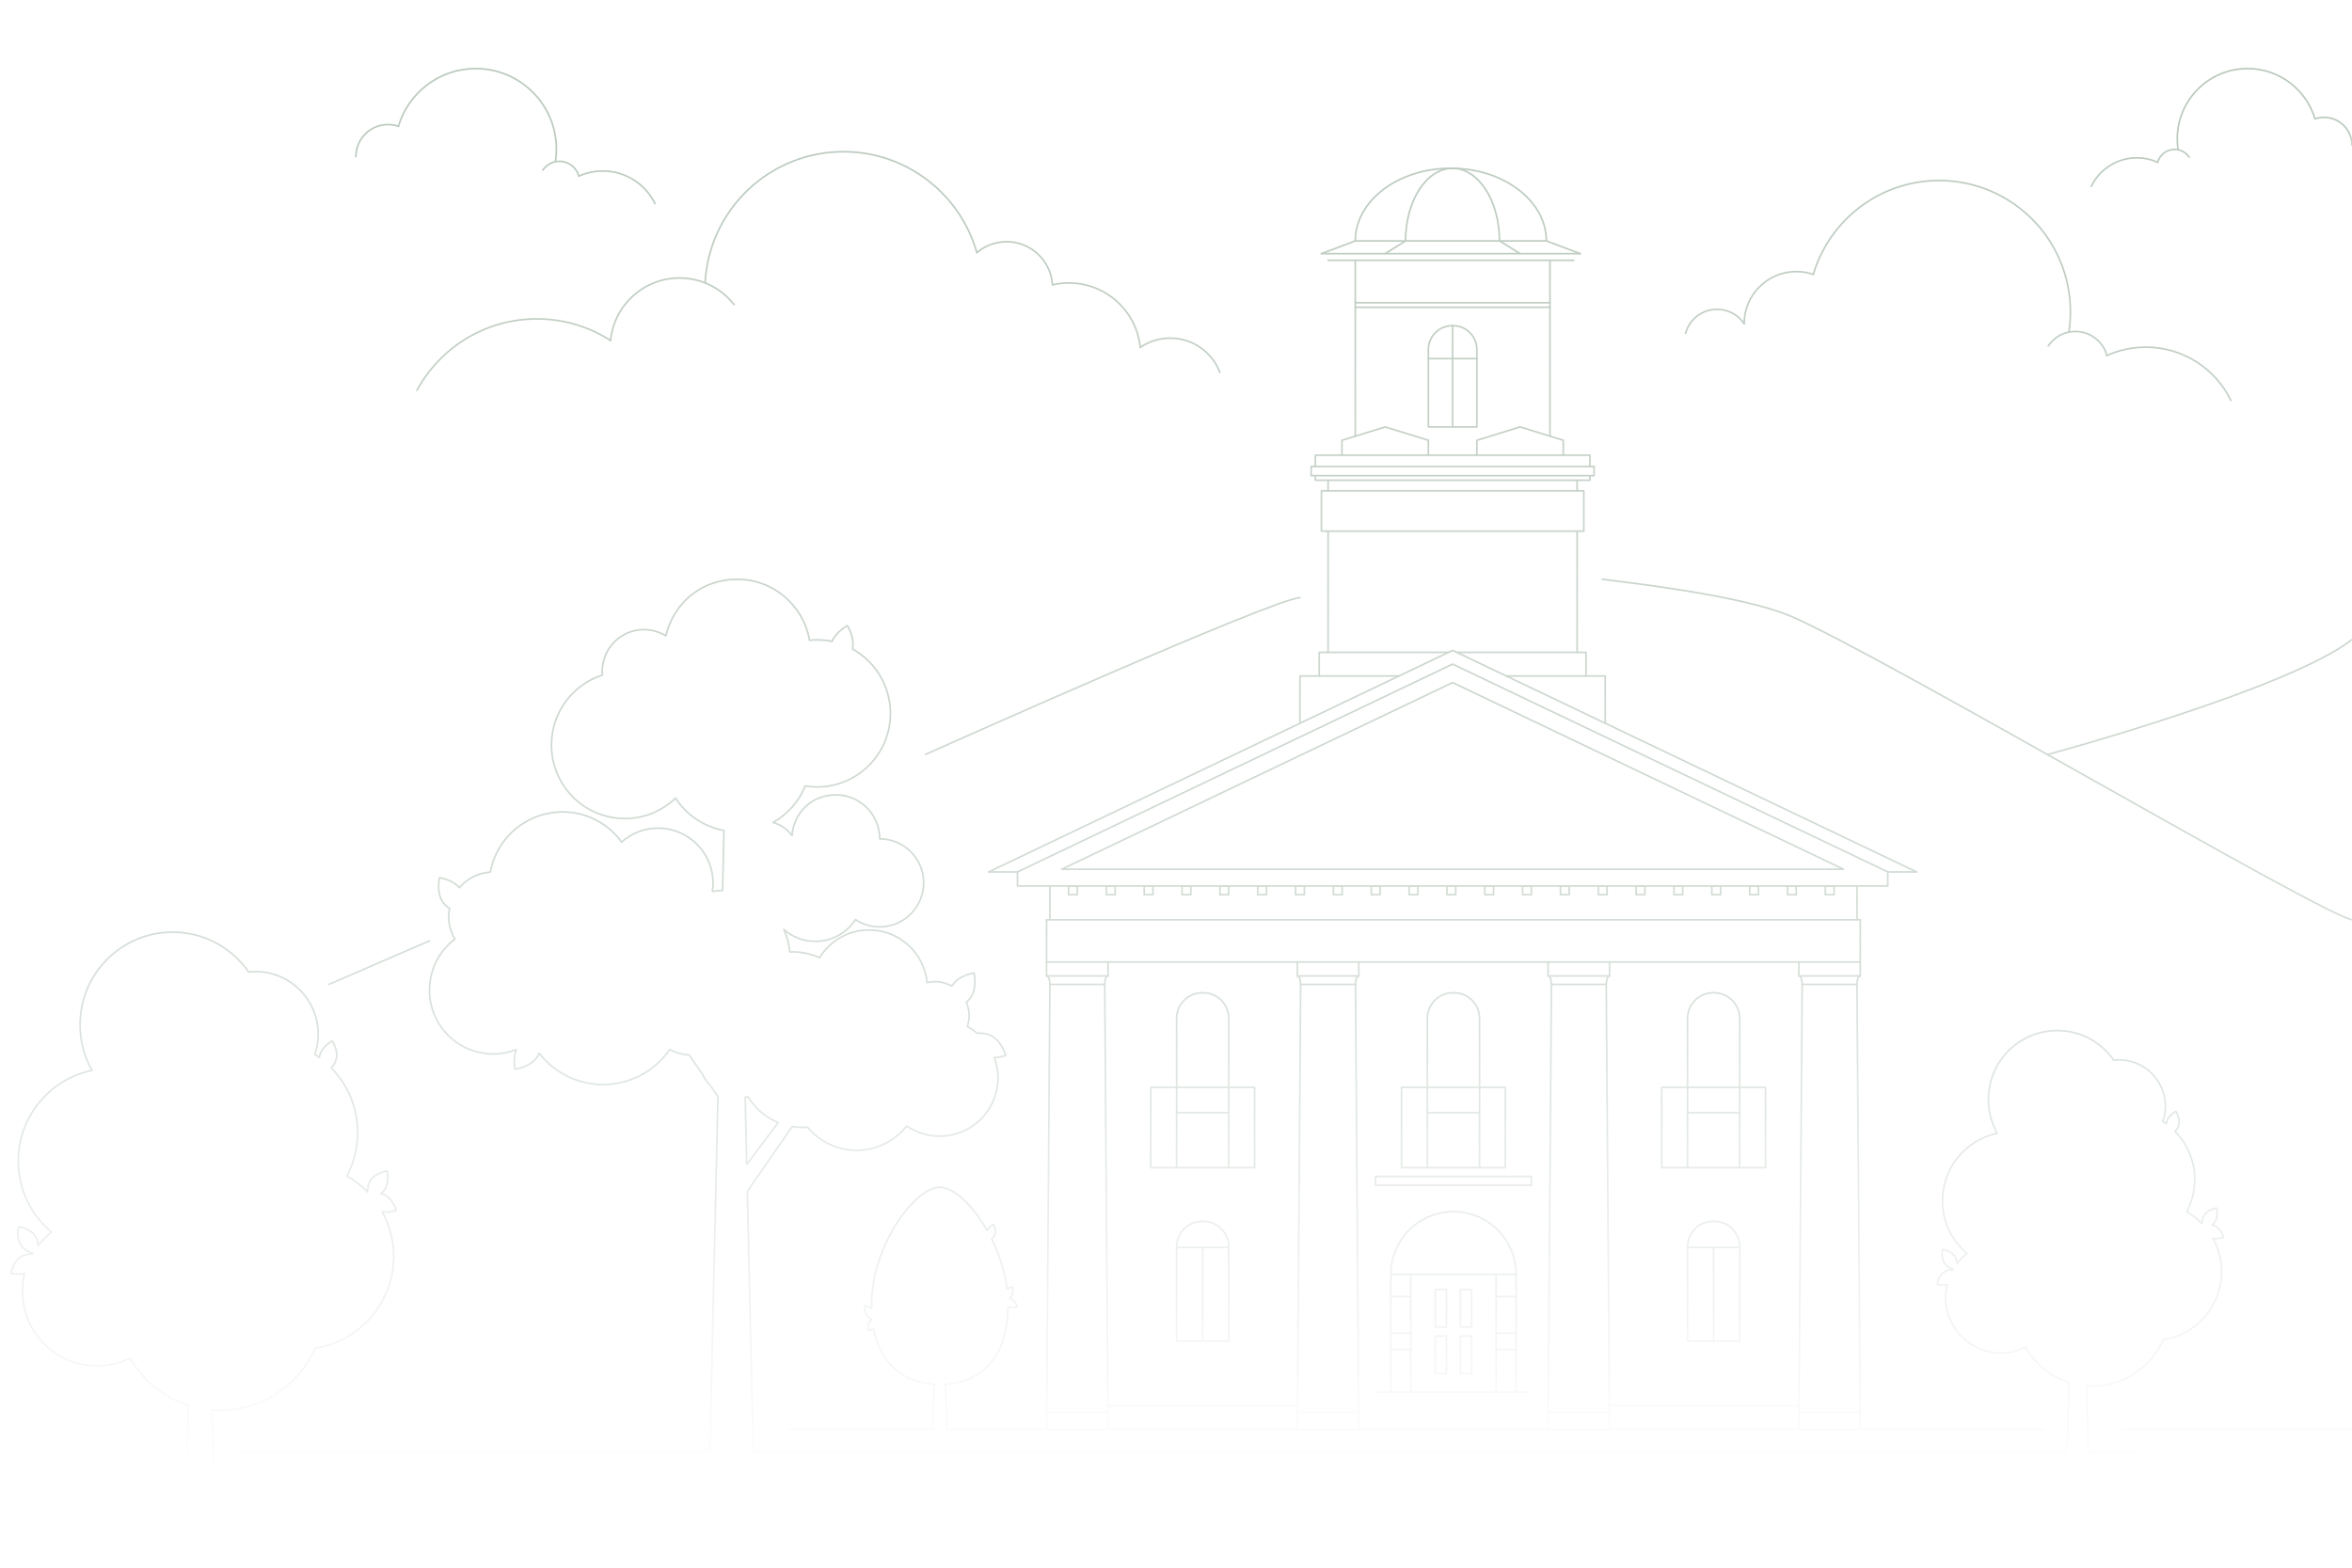 <?xml version="1.0" encoding="UTF-8"?> <svg xmlns="http://www.w3.org/2000/svg" width="1440" height="960" viewBox="0 0 1440 960" fill="none"><g opacity="0.35" clip-path="url(#clip0_109_1668)"><mask id="mask0_109_1668" style="mask-type:alpha" maskUnits="userSpaceOnUse" x="0" y="0" width="1440" height="960"><rect width="1440" height="960" fill="url(#paint0_linear_109_1668)"></rect></mask><g mask="url(#mask0_109_1668)"><path d="M969.675 300.557H809.045V325.254H969.675V300.557Z" stroke="#335F3C" stroke-linecap="round" stroke-linejoin="round"></path><path d="M922.235 413.957H982.815V442.9" stroke="#335F3C" stroke-linecap="round" stroke-linejoin="round"></path><path d="M795.895 442.9V413.957H856.485" stroke="#335F3C" stroke-linecap="round" stroke-linejoin="round"></path><path d="M891.935 399.485H971.035V413.956" stroke="#335F3C" stroke-linecap="round" stroke-linejoin="round"></path><path d="M807.685 413.956V399.485H886.785" stroke="#335F3C" stroke-linecap="round" stroke-linejoin="round"></path><path d="M678.395 875.387H640.755L642.795 602.789H676.365L678.395 875.387Z" stroke="#335F3C" stroke-linecap="round" stroke-linejoin="round"></path><path d="M831.925 875.387H794.285L796.325 602.789H829.885L831.925 875.387Z" stroke="#335F3C" stroke-linecap="round" stroke-linejoin="round"></path><path d="M985.455 875.387H947.815L949.855 602.789H983.415L985.455 875.387Z" stroke="#335F3C" stroke-linecap="round" stroke-linejoin="round"></path><path d="M1138.97 875.387H1101.33L1103.37 602.789H1136.93L1138.97 875.387Z" stroke="#335F3C" stroke-linecap="round" stroke-linejoin="round"></path><path d="M640.755 864.831H678.325" stroke="#335F3C" stroke-linecap="round" stroke-linejoin="round"></path><path d="M794.325 864.831H831.885" stroke="#335F3C" stroke-linecap="round" stroke-linejoin="round"></path><path d="M947.885 864.831H985.455" stroke="#335F3C" stroke-linecap="round" stroke-linejoin="round"></path><path d="M1101.45 864.831H1139.02" stroke="#335F3C" stroke-linecap="round" stroke-linejoin="round"></path><path d="M678.395 589.088H640.755V597.621H678.395V589.088Z" stroke="#335F3C" stroke-linecap="round" stroke-linejoin="round"></path><path d="M642.795 602.789C642.795 599.935 641.885 597.621 640.755 597.621" stroke="#335F3C" stroke-linecap="round" stroke-linejoin="round"></path><path d="M676.365 602.789C676.365 599.935 677.275 597.621 678.405 597.621" stroke="#335F3C" stroke-linecap="round" stroke-linejoin="round"></path><path d="M831.925 589.088H794.285V597.621H831.925V589.088Z" stroke="#335F3C" stroke-linecap="round" stroke-linejoin="round"></path><path d="M796.325 602.789C796.325 599.935 795.415 597.621 794.285 597.621" stroke="#335F3C" stroke-linecap="round" stroke-linejoin="round"></path><path d="M829.885 602.789C829.885 599.935 830.795 597.621 831.925 597.621" stroke="#335F3C" stroke-linecap="round" stroke-linejoin="round"></path><path d="M985.455 589.088H947.815V597.621H985.455V589.088Z" stroke="#335F3C" stroke-linecap="round" stroke-linejoin="round"></path><path d="M949.855 602.789C949.855 599.935 948.945 597.621 947.815 597.621" stroke="#335F3C" stroke-linecap="round" stroke-linejoin="round"></path><path d="M983.415 602.789C983.415 599.935 984.325 597.621 985.455 597.621" stroke="#335F3C" stroke-linecap="round" stroke-linejoin="round"></path><path d="M1138.97 589.088H1101.33V597.621H1138.97V589.088Z" stroke="#335F3C" stroke-linecap="round" stroke-linejoin="round"></path><path d="M1103.37 602.789C1103.37 599.935 1102.46 597.621 1101.33 597.621" stroke="#335F3C" stroke-linecap="round" stroke-linejoin="round"></path><path d="M1136.93 602.789C1136.93 599.935 1137.84 597.621 1138.97 597.621" stroke="#335F3C" stroke-linecap="round" stroke-linejoin="round"></path><path d="M678.395 589.088H794.285" stroke="#335F3C" stroke-linecap="round" stroke-linejoin="round"></path><path d="M831.925 589.088H947.815" stroke="#335F3C" stroke-linecap="round" stroke-linejoin="round"></path><path d="M985.455 589.088H1101.33" stroke="#335F3C" stroke-linecap="round" stroke-linejoin="round"></path><path d="M640.755 563.24H1138.97" stroke="#335F3C" stroke-linecap="round" stroke-linejoin="round"></path><path d="M640.755 563.24V589.088" stroke="#335F3C" stroke-linecap="round" stroke-linejoin="round"></path><path d="M1138.97 563.24V589.088" stroke="#335F3C" stroke-linecap="round" stroke-linejoin="round"></path><path d="M1155.78 542.509H622.945V533.936L889.355 406.675L1155.78 533.936V542.509Z" stroke="#335F3C" stroke-linecap="round" stroke-linejoin="round"></path><path d="M650.035 532.303L889.355 417.982L1128.68 532.303H650.035Z" stroke="#335F3C" stroke-linecap="round" stroke-linejoin="round"></path><path d="M605.315 533.937L889.355 398.264L1173.4 533.937" stroke="#335F3C" stroke-linecap="round" stroke-linejoin="round"></path><path d="M605.315 533.936H622.945" stroke="#335F3C" stroke-linecap="round" stroke-linejoin="round"></path><path d="M1173.4 533.936H1155.78" stroke="#335F3C" stroke-linecap="round" stroke-linejoin="round"></path><path d="M642.795 563.239V542.508" stroke="#335F3C" stroke-linecap="round" stroke-linejoin="round"></path><path d="M1136.93 563.239V542.508" stroke="#335F3C" stroke-linecap="round" stroke-linejoin="round"></path><path d="M659.585 542.508H654.215V547.886H659.585V542.508Z" stroke="#335F3C" stroke-linecap="round" stroke-linejoin="round"></path><path d="M682.745 542.508H677.375V547.886H682.745V542.508Z" stroke="#335F3C" stroke-linecap="round" stroke-linejoin="round"></path><path d="M705.915 542.508H700.545V547.886H705.915V542.508Z" stroke="#335F3C" stroke-linecap="round" stroke-linejoin="round"></path><path d="M729.085 542.508H723.715V547.886H729.085V542.508Z" stroke="#335F3C" stroke-linecap="round" stroke-linejoin="round"></path><path d="M752.255 542.508H746.885V547.886H752.255V542.508Z" stroke="#335F3C" stroke-linecap="round" stroke-linejoin="round"></path><path d="M775.415 542.508H770.045V547.886H775.415V542.508Z" stroke="#335F3C" stroke-linecap="round" stroke-linejoin="round"></path><path d="M798.585 542.508H793.215V547.886H798.585V542.508Z" stroke="#335F3C" stroke-linecap="round" stroke-linejoin="round"></path><path d="M821.755 542.508H816.385V547.886H821.755V542.508Z" stroke="#335F3C" stroke-linecap="round" stroke-linejoin="round"></path><path d="M844.925 542.508H839.555V547.886H844.925V542.508Z" stroke="#335F3C" stroke-linecap="round" stroke-linejoin="round"></path><path d="M868.085 542.508H862.715V547.886H868.085V542.508Z" stroke="#335F3C" stroke-linecap="round" stroke-linejoin="round"></path><path d="M891.255 542.508H885.885V547.886H891.255V542.508Z" stroke="#335F3C" stroke-linecap="round" stroke-linejoin="round"></path><path d="M914.425 542.508H909.055V547.886H914.425V542.508Z" stroke="#335F3C" stroke-linecap="round" stroke-linejoin="round"></path><path d="M937.585 542.508H932.215V547.886H937.585V542.508Z" stroke="#335F3C" stroke-linecap="round" stroke-linejoin="round"></path><path d="M960.755 542.508H955.385V547.886H960.755V542.508Z" stroke="#335F3C" stroke-linecap="round" stroke-linejoin="round"></path><path d="M983.925 542.508H978.555V547.886H983.925V542.508Z" stroke="#335F3C" stroke-linecap="round" stroke-linejoin="round"></path><path d="M1007.09 542.508H1001.72V547.886H1007.09V542.508Z" stroke="#335F3C" stroke-linecap="round" stroke-linejoin="round"></path><path d="M1030.26 542.508H1024.89V547.886H1030.26V542.508Z" stroke="#335F3C" stroke-linecap="round" stroke-linejoin="round"></path><path d="M1053.43 542.508H1048.06V547.886H1053.43V542.508Z" stroke="#335F3C" stroke-linecap="round" stroke-linejoin="round"></path><path d="M1076.59 542.508H1071.22V547.886H1076.59V542.508Z" stroke="#335F3C" stroke-linecap="round" stroke-linejoin="round"></path><path d="M1099.76 542.508H1094.39V547.886H1099.76V542.508Z" stroke="#335F3C" stroke-linecap="round" stroke-linejoin="round"></path><path d="M1122.93 542.508H1117.56V547.886H1122.93V542.508Z" stroke="#335F3C" stroke-linecap="round" stroke-linejoin="round"></path><path d="M813.125 325.254V399.485" stroke="#335F3C" stroke-linecap="round" stroke-linejoin="round"></path><path d="M965.595 325.254V399.485" stroke="#335F3C" stroke-linecap="round" stroke-linejoin="round"></path><path d="M975.975 285.645H802.735V291.263H975.975V285.645Z" stroke="#335F3C" stroke-linecap="round" stroke-linejoin="round"></path><path d="M973.415 291.263V294.067H805.305V291.263" stroke="#335F3C" stroke-linecap="round" stroke-linejoin="round"></path><path d="M973.415 285.644V278.704H805.305V285.644" stroke="#335F3C" stroke-linecap="round" stroke-linejoin="round"></path><path d="M813.125 300.557V294.067" stroke="#335F3C" stroke-linecap="round" stroke-linejoin="round"></path><path d="M965.595 300.557V294.067" stroke="#335F3C" stroke-linecap="round" stroke-linejoin="round"></path><path d="M874.515 278.704V269.61L848.065 261.448L821.615 269.61V278.704" stroke="#335F3C" stroke-linecap="round" stroke-linejoin="round"></path><path d="M957.105 278.704V269.61L930.655 261.448L904.205 269.61V278.704" stroke="#335F3C" stroke-linecap="round" stroke-linejoin="round"></path><path d="M829.765 267.097V159.416" stroke="#335F3C" stroke-linecap="round" stroke-linejoin="round"></path><path d="M948.955 267.097V159.416" stroke="#335F3C" stroke-linecap="round" stroke-linejoin="round"></path><path d="M963.395 159.416H813.125" stroke="#335F3C" stroke-linecap="round" stroke-linejoin="round"></path><path d="M967.475 155.33H809.045" stroke="#335F3C" stroke-linecap="round" stroke-linejoin="round"></path><path d="M809.045 155.33L829.765 147.518" stroke="#335F3C" stroke-linecap="round" stroke-linejoin="round"></path><path d="M967.465 155.33L946.745 147.518" stroke="#335F3C" stroke-linecap="round" stroke-linejoin="round"></path><path d="M848.065 155.33L860.535 147.518" stroke="#335F3C" stroke-linecap="round" stroke-linejoin="round"></path><path d="M930.655 155.33L918.175 147.518" stroke="#335F3C" stroke-linecap="round" stroke-linejoin="round"></path><path d="M829.765 147.518H946.745" stroke="#335F3C" stroke-linecap="round" stroke-linejoin="round"></path><path d="M860.535 147.518C860.535 122.961 873.405 103.061 889.295 103.061C905.185 103.061 918.055 122.971 918.055 147.518" stroke="#335F3C" stroke-linecap="round" stroke-linejoin="round"></path><path d="M829.765 147.518C829.765 122.961 855.955 103.061 888.255 103.061C920.555 103.061 946.745 122.971 946.745 147.518" stroke="#335F3C" stroke-linecap="round" stroke-linejoin="round"></path><path d="M829.765 185.354H948.955" stroke="#335F3C" stroke-linecap="round" stroke-linejoin="round"></path><path d="M829.765 188.159H948.955" stroke="#335F3C" stroke-linecap="round" stroke-linejoin="round"></path><path d="M889.085 199.445H889.645C897.685 199.445 904.205 205.985 904.205 214.027V261.448H874.515V214.027C874.515 205.975 881.045 199.445 889.075 199.445H889.085Z" stroke="#335F3C" stroke-linecap="round" stroke-linejoin="round"></path><path d="M889.355 199.445V261.448" stroke="#335F3C" stroke-linecap="round" stroke-linejoin="round"></path><path d="M874.515 219.596H904.205" stroke="#335F3C" stroke-linecap="round" stroke-linejoin="round"></path><path d="M1048.85 607.937H1049.45C1058.1 607.937 1065.14 614.967 1065.14 623.64V681.366H1033.18V623.64C1033.18 614.977 1040.2 607.937 1048.86 607.937H1048.85Z" stroke="#335F3C" stroke-linecap="round" stroke-linejoin="round"></path><path d="M1080.93 665.874H1017.37V715.047H1080.93V665.874Z" stroke="#335F3C" stroke-linecap="round" stroke-linejoin="round"></path><path d="M1033.18 681.367V715.047" stroke="#335F3C" stroke-linecap="round" stroke-linejoin="round"></path><path d="M1065.12 681.367V715.047" stroke="#335F3C" stroke-linecap="round" stroke-linejoin="round"></path><path d="M889.565 607.937H890.165C898.815 607.937 905.845 614.967 905.845 623.64V681.366H873.895V623.64C873.895 614.977 880.915 607.937 889.575 607.937H889.565Z" stroke="#335F3C" stroke-linecap="round" stroke-linejoin="round"></path><path d="M921.645 665.874H858.085V715.047H921.645V665.874Z" stroke="#335F3C" stroke-linecap="round" stroke-linejoin="round"></path><path d="M873.895 681.367V715.047" stroke="#335F3C" stroke-linecap="round" stroke-linejoin="round"></path><path d="M905.845 681.367V715.047" stroke="#335F3C" stroke-linecap="round" stroke-linejoin="round"></path><path d="M736.045 607.937H736.645C745.295 607.937 752.325 614.967 752.325 623.64V681.366H720.375V623.64C720.375 614.977 727.395 607.937 736.055 607.937H736.045Z" stroke="#335F3C" stroke-linecap="round" stroke-linejoin="round"></path><path d="M1048.85 747.886H1049.45C1058.1 747.886 1065.14 754.917 1065.14 763.59V821.316H1033.18V763.59C1033.18 754.927 1040.2 747.886 1048.86 747.886H1048.85Z" stroke="#335F3C" stroke-linecap="round" stroke-linejoin="round"></path><path d="M736.045 747.886H736.645C745.295 747.886 752.325 754.917 752.325 763.59V821.316H720.375V763.59C720.375 754.927 727.395 747.886 736.055 747.886H736.045Z" stroke="#335F3C" stroke-linecap="round" stroke-linejoin="round"></path><path d="M768.125 665.874H704.565V715.047H768.125V665.874Z" stroke="#335F3C" stroke-linecap="round" stroke-linejoin="round"></path><path d="M720.365 681.367V715.047" stroke="#335F3C" stroke-linecap="round" stroke-linejoin="round"></path><path d="M752.315 681.367V715.047" stroke="#335F3C" stroke-linecap="round" stroke-linejoin="round"></path><path d="M937.585 720.435H842.155V725.823H937.585V720.435Z" stroke="#335F3C" stroke-linecap="round" stroke-linejoin="round"></path><path d="M720.365 763.89H752.315" stroke="#335F3C" stroke-linecap="round" stroke-linejoin="round"></path><path d="M1033.18 763.89H1065.13" stroke="#335F3C" stroke-linecap="round" stroke-linejoin="round"></path><path d="M1049.16 763.89V821.316" stroke="#335F3C" stroke-linecap="round" stroke-linejoin="round"></path><path d="M736.345 763.89V821.316" stroke="#335F3C" stroke-linecap="round" stroke-linejoin="round"></path><path d="M936.385 852.472H843.345" stroke="#335F3C" stroke-linecap="round" stroke-linejoin="round"></path><path d="M851.505 852.473V780.425C851.505 759.203 868.685 741.998 889.875 741.998C911.065 741.998 928.245 759.203 928.245 780.425V852.473" stroke="#335F3C" stroke-linecap="round" stroke-linejoin="round"></path><path d="M851.505 780.414H928.235" stroke="#335F3C" stroke-linecap="round" stroke-linejoin="round"></path><path d="M863.735 780.414V852.472" stroke="#335F3C" stroke-linecap="round" stroke-linejoin="round"></path><path d="M916.005 780.414V852.472" stroke="#335F3C" stroke-linecap="round" stroke-linejoin="round"></path><path d="M851.505 793.975H863.735" stroke="#335F3C" stroke-linecap="round" stroke-linejoin="round"></path><path d="M851.505 816.439H863.735" stroke="#335F3C" stroke-linecap="round" stroke-linejoin="round"></path><path d="M851.505 826.423H863.735" stroke="#335F3C" stroke-linecap="round" stroke-linejoin="round"></path><path d="M916.005 793.975H928.235" stroke="#335F3C" stroke-linecap="round" stroke-linejoin="round"></path><path d="M916.005 816.439H928.235" stroke="#335F3C" stroke-linecap="round" stroke-linejoin="round"></path><path d="M916.005 826.423H928.235" stroke="#335F3C" stroke-linecap="round" stroke-linejoin="round"></path><path d="M885.605 789.708H878.725V812.613H885.605V789.708Z" stroke="#335F3C" stroke-linecap="round" stroke-linejoin="round"></path><path d="M901.015 789.708H894.135V812.613H901.015V789.708Z" stroke="#335F3C" stroke-linecap="round" stroke-linejoin="round"></path><path d="M885.605 818.171H878.725V841.075H885.605V818.171Z" stroke="#335F3C" stroke-linecap="round" stroke-linejoin="round"></path><path d="M901.015 818.171H894.135V841.075H901.015V818.171Z" stroke="#335F3C" stroke-linecap="round" stroke-linejoin="round"></path><path d="M678.295 860.715H794.325" stroke="#335F3C" stroke-linecap="round" stroke-linejoin="round"></path><path d="M985.455 860.715H1101.47" stroke="#335F3C" stroke-linecap="round" stroke-linejoin="round"></path><path d="M678.395 875.386H794.285" stroke="#335F3C" stroke-linecap="round" stroke-linejoin="round"></path><path d="M831.925 875.386H947.815" stroke="#335F3C" stroke-linecap="round" stroke-linejoin="round"></path><path d="M985.455 875.386H1101.33" stroke="#335F3C" stroke-linecap="round" stroke-linejoin="round"></path><path d="M1138.97 875.386H1251.65" stroke="#335F3C" stroke-linecap="round" stroke-linejoin="round"></path><path d="M1299.7 875.386H1439.99" stroke="#335F3C" stroke-linecap="round" stroke-linejoin="round"></path><path d="M579.805 875.386H640.755" stroke="#335F3C" stroke-linecap="round" stroke-linejoin="round"></path><path d="M461.165 889.127H1265.51" stroke="#335F3C" stroke-linecap="round" stroke-linejoin="round"></path><path d="M461.165 889.127L457.555 729.489L485.065 689.859C487.105 690.19 489.175 690.41 491.305 690.41C492.375 690.41 493.425 690.33 494.475 690.25C501.625 698.913 512.445 704.431 524.545 704.431C536.645 704.431 548.025 698.582 555.175 689.509C560.905 693.445 567.845 695.758 575.325 695.758C576.475 695.758 577.605 695.688 578.725 695.588C579.095 695.548 579.465 695.488 579.835 695.448C580.575 695.358 581.315 695.247 582.035 695.107C582.465 695.027 582.895 694.927 583.315 694.827C583.965 694.677 584.595 694.516 585.225 694.336C585.675 694.206 586.115 694.076 586.555 693.925C587.145 693.725 587.715 693.515 588.285 693.295C588.735 693.114 589.185 692.944 589.635 692.754C590.165 692.523 590.675 692.263 591.195 692.003C591.655 691.772 592.115 691.562 592.555 691.322C592.795 691.191 593.025 691.031 593.265 690.891C594.495 690.17 595.675 689.379 596.805 688.527C597.045 688.347 597.285 688.177 597.525 687.987C598.105 687.526 598.655 687.035 599.205 686.544C599.405 686.364 599.615 686.184 599.815 685.994C600.375 685.463 600.915 684.912 601.445 684.341C601.585 684.191 601.725 684.031 601.865 683.88C602.425 683.249 602.975 682.609 603.495 681.948C603.525 681.907 603.565 681.857 603.595 681.807C608.235 675.778 611.025 668.237 611.025 660.035C611.025 655.688 610.175 651.552 608.755 647.706C612.655 647.496 615.725 646.304 615.725 646.304C615.725 646.304 613.385 637.541 606.725 634.166C603.945 632.754 600.865 632.524 598.205 632.714C596.355 631.162 594.395 629.729 592.245 628.568C592.945 626.485 593.335 624.271 593.335 621.958C593.335 619.033 592.725 616.259 591.645 613.735C592.655 612.904 593.585 611.933 594.355 610.801C598.525 604.612 596.315 595.819 596.315 595.819C596.315 595.819 587.335 597.051 583.165 603.24C583.035 603.44 582.915 603.65 582.795 603.851C579.755 602.118 576.255 601.117 572.515 601.117C570.825 601.117 569.195 601.337 567.615 601.718C565.855 583.62 550.635 569.479 532.105 569.479C519.275 569.479 508.055 576.289 501.765 586.465C500.365 585.824 498.915 585.283 497.435 584.802C496.465 584.492 495.485 584.211 494.485 583.971C493.955 583.841 493.425 583.751 492.885 583.651C492.145 583.5 491.395 583.38 490.635 583.27C490.185 583.21 489.745 583.15 489.295 583.1C488.065 582.979 486.815 582.889 485.545 582.889C484.865 582.889 484.205 582.959 483.525 582.989C483.525 582.949 483.515 582.909 483.515 582.879C483.425 581.788 483.265 580.726 483.095 579.665C483.095 579.665 483.095 579.655 483.095 579.645C482.485 575.979 481.405 572.474 479.895 569.199C485.055 573.706 491.785 576.46 499.175 576.46C509.475 576.46 518.525 571.142 523.765 563.11C528.015 565.934 533.105 567.586 538.595 567.586C539.475 567.586 540.345 567.536 541.205 567.456C541.495 567.426 541.775 567.376 542.065 567.336C542.625 567.266 543.195 567.186 543.745 567.076C544.085 567.006 544.415 566.925 544.745 566.845C545.235 566.735 545.715 566.615 546.195 566.475C546.545 566.375 546.895 566.254 547.235 566.134C547.675 565.984 548.105 565.824 548.535 565.654C548.895 565.513 549.245 565.363 549.585 565.203C549.985 565.023 550.375 564.832 550.765 564.632C551.125 564.452 551.475 564.271 551.825 564.071C552.175 563.871 552.515 563.661 552.855 563.44C553.215 563.21 553.575 562.99 553.925 562.749C554.215 562.549 554.485 562.339 554.755 562.128C555.135 561.838 555.515 561.557 555.885 561.257C555.975 561.187 556.055 561.097 556.135 561.027C557.695 559.675 559.095 558.152 560.315 556.48C560.405 556.36 560.505 556.24 560.595 556.109C560.945 555.609 561.275 555.088 561.595 554.557C561.685 554.397 561.785 554.247 561.875 554.086C562.185 553.555 562.465 553.015 562.735 552.464C562.815 552.304 562.895 552.143 562.965 551.973C563.225 551.402 563.475 550.831 563.695 550.241C563.755 550.09 563.805 549.94 563.865 549.79C564.085 549.179 564.295 548.558 564.475 547.917C564.505 547.807 564.535 547.687 564.565 547.566C565.155 545.343 565.505 543.02 565.505 540.616C565.505 525.744 553.465 513.686 538.615 513.686C538.615 498.814 526.575 486.756 511.725 486.756C496.875 486.756 485.985 497.722 484.935 511.643C482.085 507.827 478.015 504.983 473.315 503.651C482.175 498.663 489.185 490.782 493.035 481.267C495.385 481.648 497.765 481.898 500.225 481.898C525.055 481.898 545.185 461.738 545.185 436.871C545.185 435.459 545.105 434.067 544.975 432.695C544.905 431.923 544.785 431.172 544.675 430.421C544.595 429.89 544.525 429.35 544.435 428.819C544.255 427.807 544.025 426.816 543.775 425.834C543.725 425.634 543.675 425.434 543.615 425.223C540.425 413.276 532.495 403.271 521.915 397.422C523.475 390.361 518.775 383.131 518.775 383.131C518.775 383.131 512.025 386.636 509.435 392.785C506.465 392.164 503.385 391.834 500.225 391.834C498.675 391.834 497.145 391.914 495.635 392.064C491.975 370.882 473.575 354.748 451.375 354.748C429.175 354.748 412.385 369.51 407.675 389.34C406.135 388.388 404.465 387.647 402.735 387.036C401.785 386.706 400.815 386.425 399.815 386.205C399.365 386.105 398.925 385.995 398.465 385.915C398.075 385.855 397.685 385.794 397.295 385.754C396.315 385.634 395.325 385.544 394.315 385.544C380.165 385.544 368.695 397.031 368.695 411.202C368.695 411.934 368.745 412.655 368.805 413.376C350.715 419.204 337.625 436.18 337.625 456.23C337.625 481.097 357.755 501.257 382.585 501.257C394.635 501.257 405.545 496.48 413.625 488.759C420.225 498.974 430.845 506.275 443.235 508.568L442.405 545.323C440.275 545.343 438.195 545.553 436.145 545.884C436.395 544.242 436.565 542.569 436.565 540.846C436.565 522.219 421.495 507.126 402.895 507.126C394.325 507.126 386.535 510.361 380.595 515.629C372.415 504.462 359.255 497.181 344.365 497.181C342.255 497.181 340.185 497.371 338.145 497.652C328.715 498.964 320.235 503.19 313.625 509.419C313.475 509.56 313.315 509.7 313.165 509.85C312.555 510.441 311.975 511.052 311.405 511.673C311.135 511.963 310.875 512.244 310.615 512.534C310.125 513.095 309.655 513.676 309.185 514.257C308.875 514.647 308.575 515.038 308.275 515.428C307.875 515.979 307.485 516.53 307.105 517.101C306.785 517.572 306.485 518.052 306.185 518.533C305.855 519.064 305.535 519.605 305.225 520.155C304.915 520.706 304.625 521.267 304.335 521.838C304.075 522.359 303.805 522.87 303.565 523.4C303.275 524.031 303.005 524.682 302.745 525.333C302.545 525.824 302.335 526.305 302.155 526.805C301.875 527.567 301.645 528.338 301.405 529.119C301.275 529.54 301.135 529.94 301.015 530.371C300.685 531.583 300.395 532.814 300.175 534.066C298.395 534.186 296.675 534.477 295.005 534.918C289.595 536.35 284.855 539.424 281.315 543.561C276.825 538.483 269.075 537.481 269.075 537.481C269.075 537.481 266.935 546.295 271.155 552.454C272.255 554.056 273.685 555.318 275.195 556.31C274.895 557.922 274.725 559.584 274.725 561.287C274.725 565.073 275.505 568.668 276.905 571.943C277.375 573.035 277.905 574.086 278.505 575.108C261.555 587.897 257.855 611.963 270.345 629.249C280.985 643.971 299.935 649.038 316.085 642.759C313.935 648.387 315.355 654.687 315.355 654.687C315.355 654.687 324.355 653.665 328.675 647.576C329.265 646.745 329.725 645.864 330.105 644.952C337.145 654.006 347.225 660.566 358.825 663.049C362.175 663.77 365.665 664.141 369.225 664.141C371.335 664.141 373.425 664.011 375.465 663.75C377.505 663.49 379.515 663.109 381.475 662.609C382.455 662.358 383.425 662.078 384.375 661.777C393.925 658.713 402.215 652.814 408.275 645.082C408.885 644.311 409.465 643.52 410.025 642.709C411.105 643.26 412.215 643.75 413.365 644.181C416.065 645.193 418.945 645.793 421.925 646.034L429.945 657.591C431.205 660.315 432.905 662.789 435.005 664.872L439.555 671.422L434.625 889.117M457.185 713.104L456.255 671.912C456.845 671.822 457.435 671.752 458.005 671.622C462.295 678.673 468.735 684.261 476.415 687.456L457.185 713.104Z" stroke="#335F3C" stroke-linecap="round" stroke-linejoin="round"></path><path d="M1278.57 889.168L1277.45 848.617C1278.67 848.707 1279.9 848.767 1281.14 848.767C1300.51 848.767 1317.14 837.1 1324.46 820.415C1344.67 817.32 1360.16 799.834 1360.16 778.733C1360.16 777.851 1360.12 776.99 1360.06 776.119C1360.04 775.748 1360 775.388 1359.97 775.017C1359.93 774.556 1359.88 774.086 1359.83 773.625C1359.77 773.154 1359.72 772.684 1359.64 772.213C1359.59 771.902 1359.53 771.602 1359.47 771.292C1359.37 770.741 1359.28 770.2 1359.17 769.659C1358.29 765.643 1356.83 761.847 1354.9 758.342C1358.13 758.903 1361.3 757.661 1361.3 757.661C1361.3 757.661 1359.96 752.664 1356.17 750.741C1355.58 750.44 1354.95 750.24 1354.34 750.11C1354.97 749.619 1355.56 749.028 1356.03 748.327C1358.41 744.802 1357.15 739.784 1357.15 739.784C1357.15 739.784 1352.03 740.485 1349.65 744.021C1348.53 745.683 1348.21 747.676 1348.19 749.329C1345.43 746.494 1342.29 744.031 1338.83 742.058C1340.73 738.482 1342.13 734.597 1342.93 730.5C1343.07 729.809 1343.18 729.108 1343.28 728.407C1343.28 728.357 1343.3 728.297 1343.3 728.247C1343.4 727.506 1343.48 726.765 1343.55 726.014C1343.66 724.792 1343.72 723.57 1343.72 722.318C1343.72 710.841 1339.12 700.446 1331.69 692.844C1332.64 691.833 1333.53 690.561 1333.93 689.038C1335.02 684.922 1332.18 680.596 1332.18 680.596C1332.18 680.596 1327.57 682.939 1326.48 687.056C1326.38 687.426 1326.34 687.787 1326.3 688.157C1325.62 687.666 1324.92 687.196 1324.22 686.735C1325.2 683.851 1325.77 680.766 1325.77 677.551C1325.77 661.798 1313.02 649.019 1297.28 649.019C1296.21 649.019 1295.14 649.089 1294.1 649.209C1286.5 638.253 1273.85 631.072 1259.51 631.072C1249.94 631.072 1241.12 634.277 1234.04 639.665C1234.04 639.665 1234.04 639.665 1234.04 639.655C1233.89 639.765 1233.74 639.895 1233.59 640.005C1233.19 640.316 1232.81 640.636 1232.42 640.957C1232.21 641.137 1232 641.317 1231.79 641.507C1231.44 641.818 1231.08 642.128 1230.74 642.449C1230.53 642.649 1230.33 642.839 1230.12 643.04C1229.78 643.37 1229.46 643.711 1229.12 644.051C1228.94 644.252 1228.75 644.442 1228.56 644.642C1228.2 645.033 1227.85 645.433 1227.51 645.834C1227.37 645.994 1227.22 646.154 1227.09 646.315C1226.62 646.885 1226.16 647.466 1225.71 648.057C1225.63 648.167 1225.56 648.277 1225.48 648.378C1225.12 648.868 1224.77 649.369 1224.43 649.88C1224.29 650.09 1224.16 650.311 1224.03 650.531C1223.77 650.941 1223.51 651.362 1223.26 651.783C1223.11 652.023 1222.96 652.273 1222.82 652.524C1222.59 652.934 1222.37 653.345 1222.16 653.766C1222.03 654.016 1221.9 654.276 1221.77 654.527C1221.55 654.968 1221.35 655.408 1221.14 655.859C1221.03 656.099 1220.91 656.34 1220.81 656.58C1220.57 657.131 1220.36 657.682 1220.15 658.242C1220.09 658.393 1220.02 658.533 1219.97 658.673C1219.71 659.384 1219.48 660.095 1219.26 660.826C1219.2 661.027 1219.14 661.227 1219.08 661.427C1218.92 661.958 1218.79 662.499 1218.65 663.04C1218.58 663.31 1218.51 663.58 1218.45 663.851C1218.34 664.332 1218.25 664.812 1218.15 665.303C1218.09 665.593 1218.03 665.894 1217.98 666.184C1217.9 666.665 1217.84 667.156 1217.77 667.636C1217.73 667.927 1217.69 668.217 1217.66 668.518C1217.6 669.049 1217.56 669.579 1217.52 670.11C1217.5 670.361 1217.47 670.611 1217.45 670.871C1217.41 671.662 1217.39 672.454 1217.39 673.255C1217.39 680.796 1219.37 687.877 1222.83 694.006C1203.67 697.962 1189.27 714.947 1189.27 735.308C1189.27 748.297 1195.12 759.904 1204.34 767.636C1202.09 769.389 1200.07 771.422 1198.31 773.675C1198.18 772.243 1197.8 770.671 1196.88 769.319C1194.46 765.813 1189.34 765.152 1189.34 765.152C1189.34 765.152 1188.13 770.18 1190.54 773.685C1191.91 775.678 1194.15 776.76 1195.84 777.311C1195.79 777.391 1195.74 777.471 1195.69 777.561C1194.03 777.551 1191.99 777.831 1190.28 778.973C1186.74 781.327 1185.99 786.444 1185.99 786.444C1185.99 786.444 1189.1 787.245 1192.14 786.444C1191.51 789.028 1191.17 791.732 1191.17 794.516C1191.17 813.304 1206.38 828.537 1225.14 828.537C1230.52 828.537 1235.59 827.245 1240.11 825.012C1245.93 835.127 1255.39 842.869 1266.68 846.494L1265.51 889.168" stroke="#335F3C" stroke-linecap="round" stroke-linejoin="round"></path><path d="M217.905 95.91C217.905 85.064 226.695 76.271 237.535 76.271C239.765 76.271 241.915 76.641 243.915 77.333" stroke="#335F3C" stroke-linecap="round" stroke-linejoin="round"></path><path d="M332.335 104.223C334.545 100.948 338.295 98.795 342.545 98.795C348.215 98.795 352.995 102.631 354.415 107.848" stroke="#335F3C" stroke-linecap="round" stroke-linejoin="round"></path><path d="M243.925 77.333C249.985 56.902 268.895 42 291.275 42C318.555 42 340.665 64.123 340.665 91.404C340.665 93.958 340.475 96.472 340.095 98.925" stroke="#335F3C" stroke-linecap="round" stroke-linejoin="round"></path><path d="M354.415 107.859C358.875 105.846 363.835 104.714 369.055 104.714C383.125 104.714 395.295 112.886 401.065 124.744" stroke="#335F3C" stroke-linecap="round" stroke-linejoin="round"></path><path d="M431.705 173.236C434.045 128.479 471.075 92.906 516.405 92.906C555.265 92.906 588.025 119.055 598.055 154.719" stroke="#335F3C" stroke-linecap="round" stroke-linejoin="round"></path><path d="M373.815 208.549C375.885 187.047 393.995 170.242 416.025 170.242C429.585 170.242 441.665 176.611 449.425 186.526" stroke="#335F3C" stroke-linecap="round" stroke-linejoin="round"></path><path d="M598.055 154.729C602.965 150.553 609.325 148.029 616.275 148.029C631.225 148.029 643.455 159.696 644.365 174.418" stroke="#335F3C" stroke-linecap="round" stroke-linejoin="round"></path><path d="M644.415 174.418C647.615 173.677 650.955 173.286 654.385 173.286C677.145 173.286 695.865 190.572 698.135 212.735" stroke="#335F3C" stroke-linecap="round" stroke-linejoin="round"></path><path d="M255.295 238.974C269.425 212.955 296.985 195.289 328.675 195.289C345.305 195.289 360.805 200.156 373.825 208.549" stroke="#335F3C" stroke-linecap="round" stroke-linejoin="round"></path><path d="M698.125 212.736C703.345 209.161 709.665 207.067 716.465 207.067C730.365 207.067 742.235 215.8 746.905 228.089" stroke="#335F3C" stroke-linecap="round" stroke-linejoin="round"></path><path d="M1067.85 198.264C1067.85 180.618 1082.15 166.306 1099.8 166.306C1103.43 166.306 1106.93 166.917 1110.18 168.029" stroke="#335F3C" stroke-linecap="round" stroke-linejoin="round"></path><path d="M1254.03 211.804C1257.63 206.476 1263.72 202.971 1270.64 202.971C1279.87 202.971 1287.64 209.211 1289.96 217.713" stroke="#335F3C" stroke-linecap="round" stroke-linejoin="round"></path><path d="M1067.86 198.254C1064.26 192.926 1058.17 189.421 1051.25 189.421C1042.02 189.421 1034.25 195.66 1031.93 204.163" stroke="#335F3C" stroke-linecap="round" stroke-linejoin="round"></path><path d="M1110.18 168.039C1120.04 134.799 1150.81 110.553 1187.24 110.553C1231.63 110.553 1267.61 146.547 1267.61 190.943C1267.61 195.109 1267.29 199.195 1266.68 203.181" stroke="#335F3C" stroke-linecap="round" stroke-linejoin="round"></path><path d="M1289.95 217.703C1297.21 214.418 1305.29 212.595 1313.78 212.595C1336.68 212.595 1356.47 225.895 1365.86 245.194" stroke="#335F3C" stroke-linecap="round" stroke-linejoin="round"></path><path d="M1440 88.981C1440 79.527 1432.34 71.865 1422.89 71.865C1420.94 71.865 1419.07 72.186 1417.33 72.787" stroke="#335F3C" stroke-linecap="round" stroke-linejoin="round"></path><path d="M1340.29 96.231C1338.36 93.377 1335.1 91.504 1331.39 91.504C1326.45 91.504 1322.29 94.849 1321.04 99.396" stroke="#335F3C" stroke-linecap="round" stroke-linejoin="round"></path><path d="M1417.33 72.786C1412.05 54.979 1395.57 42 1376.06 42C1352.29 42 1333.02 61.279 1333.02 85.054C1333.02 87.288 1333.19 89.471 1333.52 91.614" stroke="#335F3C" stroke-linecap="round" stroke-linejoin="round"></path><path d="M1321.03 99.386C1317.14 97.623 1312.82 96.652 1308.27 96.652C1296.01 96.652 1285.4 103.773 1280.37 114.108" stroke="#335F3C" stroke-linecap="round" stroke-linejoin="round"></path><path d="M1278.58 889.168H1306.38" stroke="#335F3C" stroke-linecap="round" stroke-linejoin="round"></path><path d="M434.565 889.127H147.945" stroke="#335F3C" stroke-linecap="round" stroke-linejoin="round"></path><path d="M131.295 917.99L129.795 863.438C131.435 863.569 133.075 863.649 134.745 863.649C160.805 863.649 183.185 847.955 193.035 825.502C220.225 821.335 241.045 797.82 241.045 769.428C241.045 768.246 240.995 767.074 240.925 765.912C240.895 765.422 240.845 764.931 240.805 764.44C240.745 763.819 240.685 763.188 240.615 762.577C240.535 761.936 240.455 761.305 240.355 760.675C240.285 760.264 240.215 759.843 240.145 759.433C240.015 758.702 239.885 757.96 239.725 757.239C238.545 751.831 236.575 746.724 233.975 742.027C238.315 742.788 242.585 741.115 242.585 741.115C242.585 741.115 240.785 734.395 235.685 731.801C234.895 731.401 234.065 731.13 233.235 730.95C234.075 730.279 234.865 729.498 235.505 728.547C238.705 723.799 237.005 717.049 237.005 717.049C237.005 717.049 230.115 718.001 226.925 722.748C225.415 724.991 225.005 727.675 224.975 729.888C221.265 726.073 217.045 722.768 212.385 720.114C214.935 715.297 216.805 710.079 217.895 704.561C218.075 703.629 218.225 702.688 218.365 701.736C218.375 701.666 218.385 701.596 218.395 701.526C218.535 700.535 218.645 699.533 218.735 698.522C218.875 696.879 218.975 695.227 218.975 693.554C218.975 678.111 212.795 664.13 202.795 653.905C204.075 652.553 205.265 650.83 205.805 648.787C207.275 643.249 203.455 637.43 203.455 637.43C203.455 637.43 197.265 640.585 195.795 646.123C195.665 646.614 195.585 647.105 195.535 647.605C194.625 646.944 193.695 646.303 192.745 645.703C194.065 641.817 194.815 637.671 194.815 633.344C194.815 612.152 177.655 594.967 156.495 594.967C155.055 594.967 153.635 595.067 152.235 595.217C142.005 580.475 124.985 570.811 105.695 570.811C92.815 570.811 80.955 575.117 71.435 582.368C71.435 582.368 71.435 582.358 71.435 582.348C71.235 582.498 71.045 582.668 70.845 582.819C70.305 583.239 69.775 583.66 69.255 584.1C68.965 584.341 68.685 584.591 68.405 584.842C67.935 585.252 67.465 585.683 67.005 586.113C66.725 586.374 66.445 586.644 66.165 586.915C65.705 587.355 65.265 587.816 64.825 588.267C64.575 588.537 64.315 588.797 64.065 589.068C63.585 589.589 63.115 590.129 62.645 590.67C62.465 590.891 62.275 591.091 62.085 591.311C61.445 592.082 60.835 592.864 60.235 593.655C60.125 593.795 60.035 593.945 59.925 594.085C59.445 594.746 58.965 595.417 58.515 596.108C58.325 596.399 58.145 596.689 57.955 596.98C57.595 597.531 57.245 598.091 56.915 598.662C56.715 598.993 56.535 599.323 56.345 599.664C56.035 600.215 55.735 600.775 55.435 601.336C55.255 601.677 55.085 602.017 54.905 602.368C54.615 602.959 54.335 603.56 54.065 604.16C53.915 604.481 53.765 604.801 53.625 605.122C53.305 605.863 53.015 606.604 52.725 607.365C52.655 607.566 52.565 607.756 52.495 607.946C52.145 608.897 51.825 609.859 51.525 610.84C51.445 611.111 51.375 611.381 51.295 611.642C51.085 612.363 50.885 613.074 50.705 613.805C50.615 614.165 50.535 614.536 50.455 614.896C50.305 615.547 50.165 616.188 50.045 616.849C49.965 617.24 49.905 617.641 49.835 618.031C49.725 618.682 49.625 619.333 49.545 619.984C49.495 620.375 49.435 620.765 49.395 621.166C49.315 621.877 49.255 622.588 49.205 623.309C49.185 623.65 49.145 623.99 49.125 624.331C49.065 625.392 49.025 626.454 49.025 627.535C49.025 637.681 51.695 647.205 56.365 655.447C30.595 660.765 11.215 683.619 11.215 711.01C11.215 728.476 19.105 744.1 31.505 754.505C28.475 756.859 25.755 759.593 23.395 762.627C23.225 760.705 22.705 758.591 21.455 756.769C18.215 752.052 11.325 751.16 11.325 751.16C11.325 751.16 9.685 757.92 12.925 762.648C14.765 765.332 17.795 766.774 20.065 767.525C19.995 767.635 19.925 767.745 19.855 767.855C17.615 767.845 14.865 768.216 12.555 769.748C7.795 772.913 6.795 779.803 6.795 779.803C6.795 779.803 10.965 780.875 15.065 779.803C14.215 783.278 13.755 786.914 13.755 790.659C13.755 815.937 34.215 836.428 59.455 836.428C66.695 836.428 73.525 834.695 79.605 831.691C87.435 845.301 100.145 855.707 115.325 860.594L113.745 918" stroke="#335F3C" stroke-linecap="round" stroke-linejoin="round"></path><path d="M131.295 917.99H339.915" stroke="#335F3C" stroke-linecap="round" stroke-linejoin="round"></path><path d="M772.735 917.99H1392" stroke="#335F3C" stroke-linecap="round" stroke-linejoin="round"></path><path d="M113.725 917.99H-0.005" stroke="#335F3C" stroke-linecap="round" stroke-linejoin="round"></path><path d="M579.805 875.387L578.805 847.635C579.085 847.615 579.355 847.595 579.635 847.575C579.715 847.575 579.785 847.565 579.865 847.555C580.315 847.515 580.765 847.475 581.215 847.425C581.275 847.425 581.345 847.405 581.405 847.405C581.785 847.365 582.165 847.315 582.545 847.265C582.645 847.255 582.735 847.235 582.835 847.225C583.215 847.175 583.595 847.115 583.965 847.044C584.025 847.044 584.085 847.024 584.145 847.014C585.055 846.854 585.945 846.674 586.825 846.464C586.845 846.464 586.865 846.464 586.885 846.454C587.315 846.353 587.755 846.243 588.185 846.123C588.185 846.123 588.205 846.123 588.215 846.123C605.095 841.536 616.965 827.025 617.095 800.164C619.645 801.386 622.815 800.154 622.815 800.154C622.815 800.154 621.915 796.779 619.345 795.477C618.945 795.277 618.535 795.137 618.115 795.047C618.535 794.716 618.935 794.316 619.255 793.845C620.865 791.461 620.005 788.066 620.005 788.066C620.005 788.066 618.145 788.327 616.525 789.398C615.255 778.642 611.755 768.016 607.125 758.662C607.995 757.921 608.955 756.829 609.315 755.437C610.055 752.653 608.135 749.729 608.135 749.729C608.135 749.729 605.385 751.131 604.445 753.605C595.595 737.991 583.875 727.025 575.385 727.025C565.715 727.025 551.865 741.236 542.825 760.345C542.805 760.395 542.775 760.435 542.755 760.485C542.595 760.815 542.445 761.146 542.295 761.476C542.245 761.587 542.195 761.687 542.145 761.797C542.005 762.097 541.875 762.408 541.735 762.708C541.675 762.848 541.615 762.989 541.555 763.129C541.425 763.419 541.305 763.71 541.175 764C541.105 764.15 541.045 764.311 540.975 764.471C540.855 764.751 540.735 765.042 540.625 765.322C540.555 765.492 540.485 765.653 540.425 765.823C540.315 766.103 540.205 766.374 540.095 766.654C540.025 766.834 539.955 767.015 539.885 767.185C539.775 767.455 539.675 767.736 539.565 768.006C539.505 768.176 539.445 768.347 539.375 768.517C539.195 768.998 539.015 769.488 538.845 769.979C538.755 770.22 538.675 770.46 538.585 770.7C538.505 770.921 538.435 771.141 538.355 771.371C538.275 771.622 538.185 771.872 538.105 772.112C538.035 772.333 537.965 772.553 537.895 772.773C537.815 773.024 537.735 773.284 537.655 773.534C537.585 773.755 537.515 773.975 537.455 774.195C537.375 774.456 537.295 774.716 537.225 774.977C537.165 775.197 537.095 775.407 537.035 775.628C536.955 775.898 536.885 776.168 536.805 776.439C536.745 776.649 536.685 776.859 536.635 777.06C536.555 777.35 536.485 777.631 536.405 777.921C536.355 778.111 536.305 778.312 536.255 778.502C536.175 778.822 536.095 779.143 536.015 779.473C535.975 779.634 535.935 779.794 535.895 779.954C535.785 780.435 535.675 780.926 535.565 781.406C535.555 781.466 535.545 781.516 535.525 781.576C535.435 782.007 535.345 782.438 535.255 782.868C535.225 783.039 535.195 783.199 535.155 783.369C535.095 783.69 535.035 784.02 534.975 784.341C534.945 784.531 534.905 784.721 534.875 784.911C534.825 785.212 534.775 785.512 534.725 785.813C534.695 786.013 534.665 786.213 534.625 786.414C534.575 786.704 534.535 786.995 534.495 787.295C534.465 787.495 534.435 787.706 534.405 787.906C534.365 788.196 534.325 788.497 534.285 788.787C534.255 788.988 534.235 789.188 534.215 789.388C534.175 789.689 534.145 789.999 534.115 790.3C534.095 790.49 534.075 790.68 534.055 790.87C534.025 791.201 533.995 791.541 533.965 791.872C533.955 792.032 533.935 792.192 533.925 792.353C533.885 792.843 533.855 793.344 533.825 793.835C533.675 796.419 533.625 798.892 533.665 801.266C531.935 799.884 529.655 799.593 529.655 799.593C529.655 799.593 528.835 802.989 530.455 805.362C531.335 806.644 532.745 807.355 533.855 807.746C533.415 808.076 533.005 808.467 532.675 808.937C531.015 811.281 531.785 814.696 531.785 814.696C531.785 814.696 533.345 814.516 534.875 813.695C534.905 813.865 534.935 814.045 534.975 814.215C535.155 815.127 535.355 816.018 535.565 816.889C535.775 817.761 536.015 818.612 536.255 819.443C536.375 819.864 536.505 820.274 536.645 820.675C542.345 838.171 555.665 846.584 571.955 847.605L570.955 875.357" stroke="#335F3C" stroke-linecap="round" stroke-linejoin="round"></path><path d="M570.975 875.386H482.405" stroke="#335F3C" stroke-linecap="round" stroke-linejoin="round"></path><path d="M377.025 917.99H726.395" stroke="#335F3C" stroke-linecap="round" stroke-linejoin="round"></path><path d="M980.905 354.748C1030.04 360.527 1075.39 368.148 1097.08 377.622C1154.92 402.88 1417.79 558.182 1440 563.24" stroke="#335F3C" stroke-linecap="round" stroke-linejoin="round"></path><path d="M566.705 461.959C566.705 461.959 778.675 366.977 795.895 365.965" stroke="#335F3C" stroke-linecap="round" stroke-linejoin="round"></path><path d="M1254.03 461.958C1254.03 461.958 1401.09 422.068 1440 391.663" stroke="#335F3C" stroke-linecap="round" stroke-linejoin="round"></path><path d="M262.875 576.169C242.385 585.043 221.895 593.916 201.405 602.789" stroke="#335F3C" stroke-linecap="round" stroke-linejoin="round"></path></g></g><defs><linearGradient id="paint0_linear_109_1668" x1="720" y1="0" x2="720" y2="960" gradientUnits="userSpaceOnUse"><stop></stop><stop offset="0.6" stop-opacity="0.6"></stop><stop offset="0.95" stop-opacity="0"></stop><stop offset="1" stop-opacity="0"></stop></linearGradient><clipPath id="clip0_109_1668"><rect width="1440" height="960" fill="white"></rect></clipPath></defs></svg> 